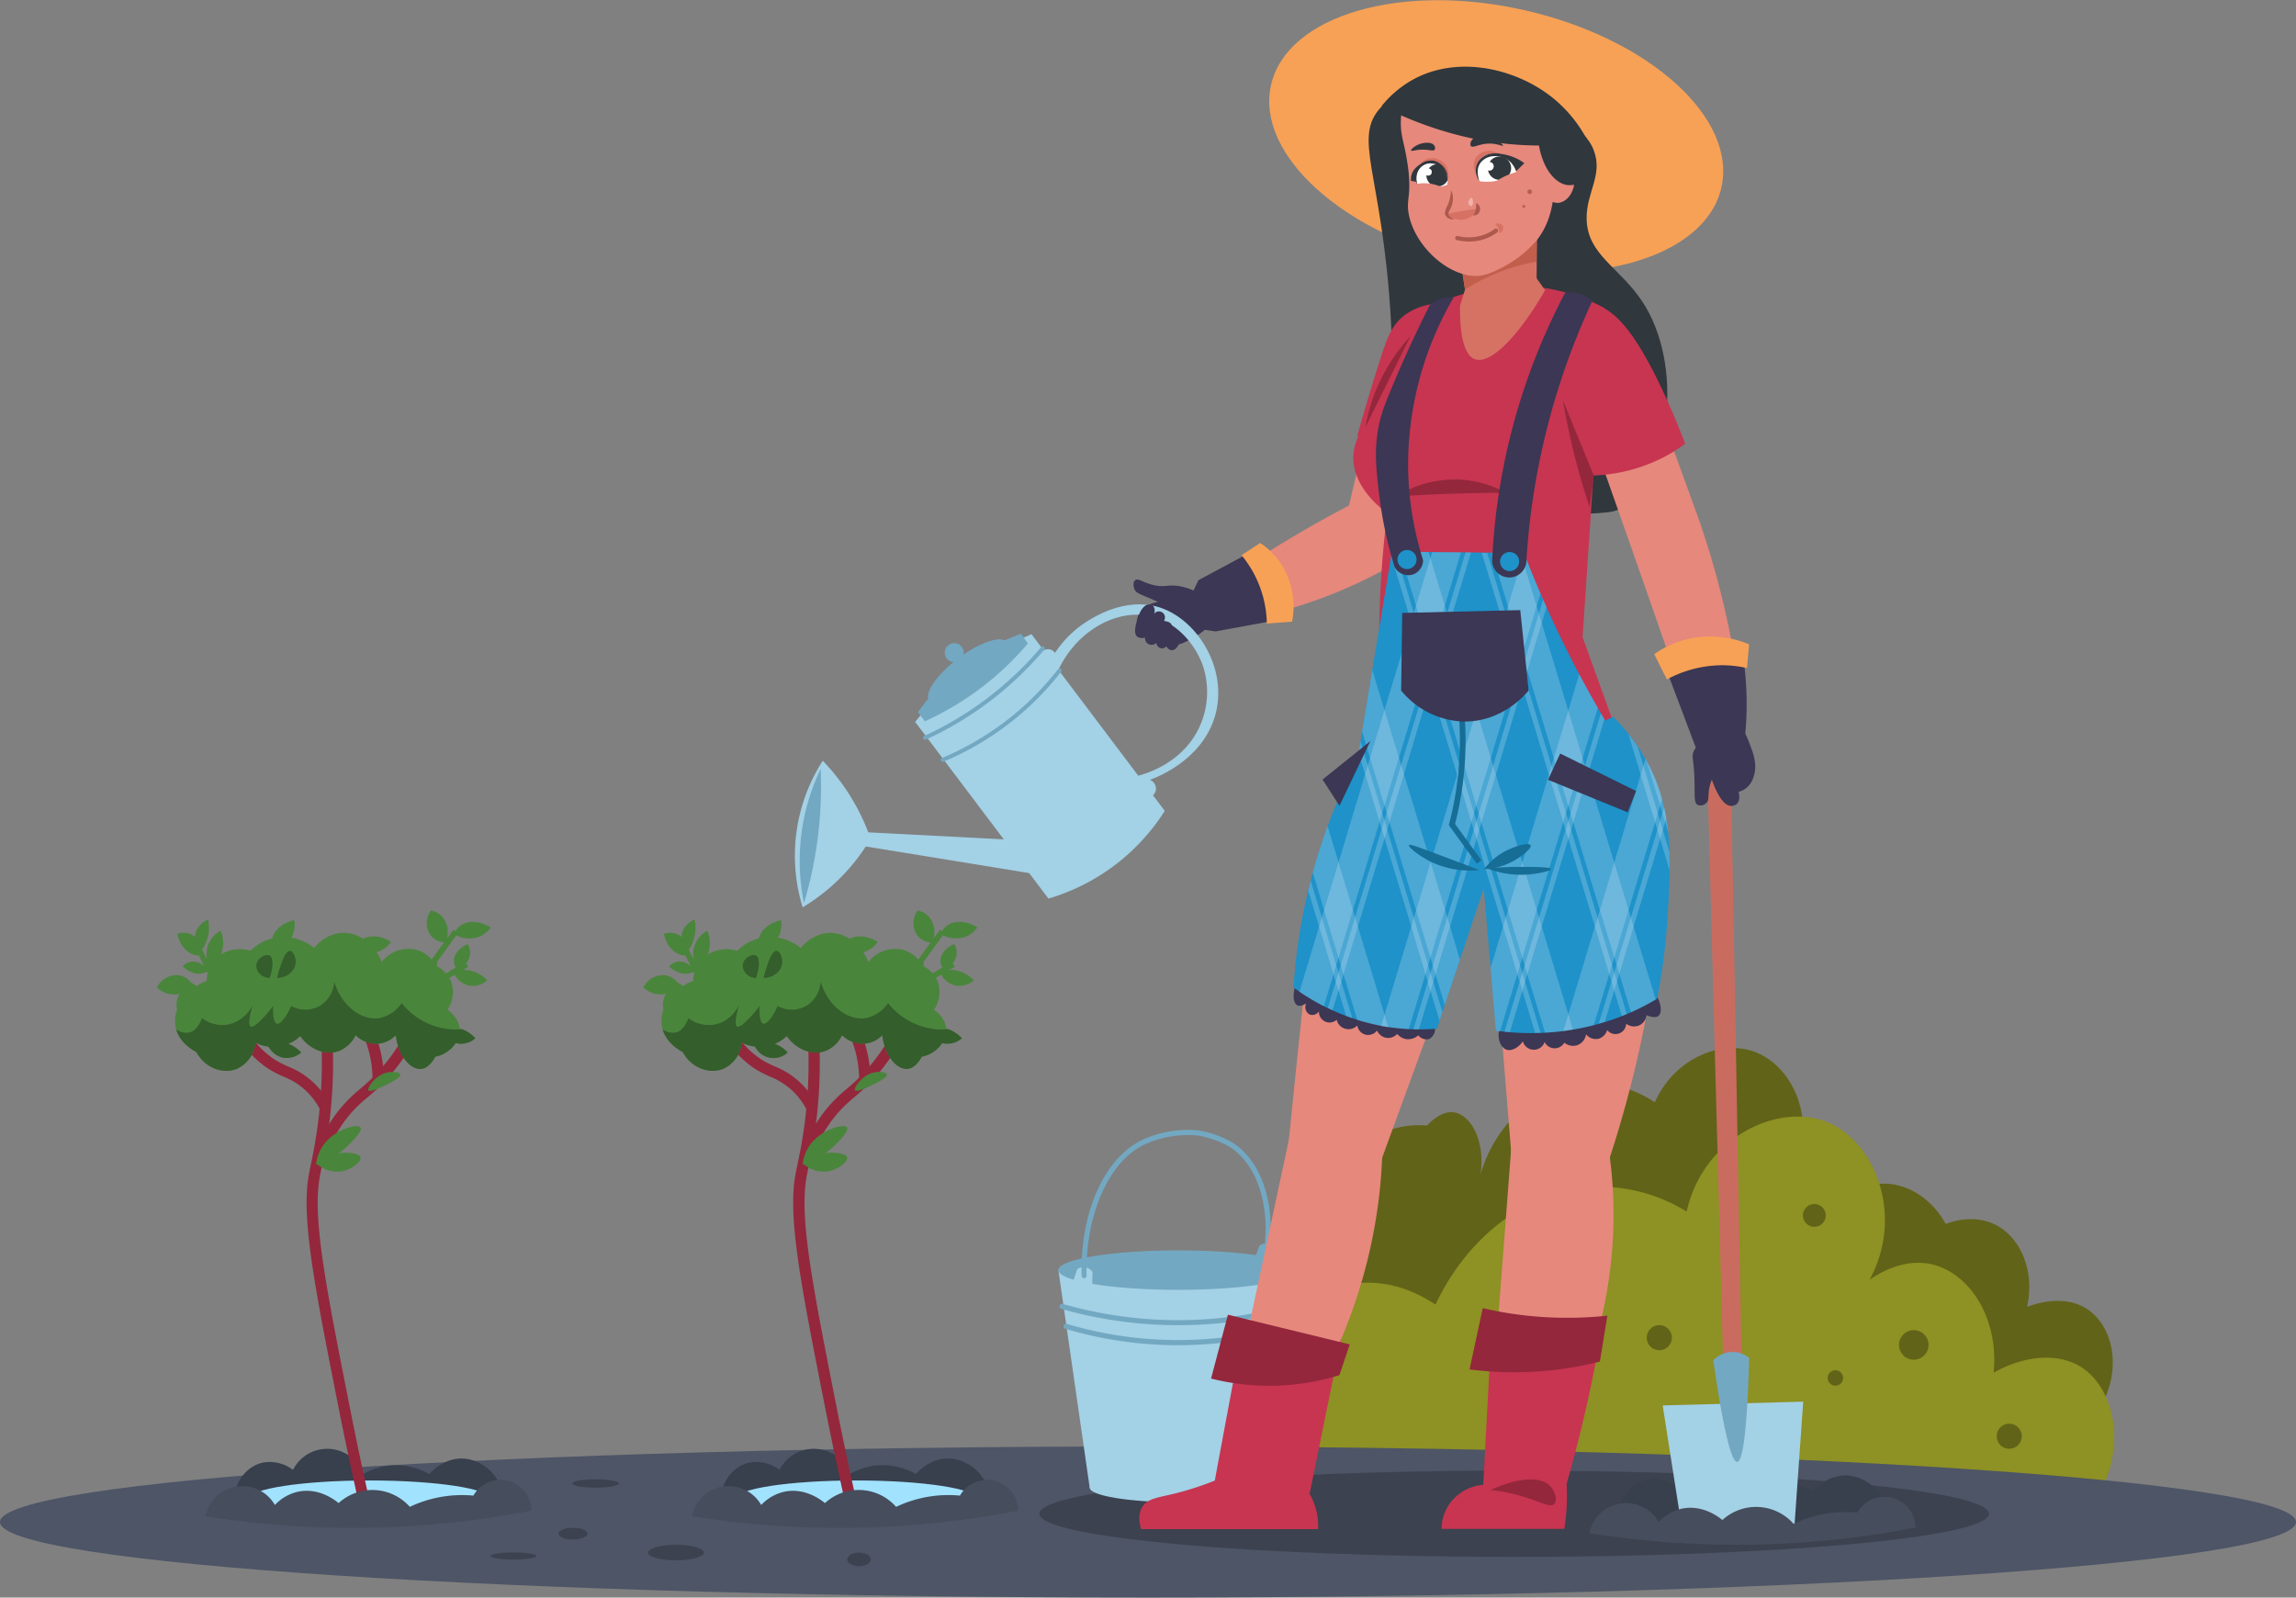 <svg xmlns="http://www.w3.org/2000/svg" viewBox="0 0 647.26 450.37"><rect x="0" y="0" width="647.26" height="450.37" fill="#808080" stroke="none"/><defs><style>.cls-1{fill:#616318;}.cls-2{fill:#8e9123;}.cls-3{fill:#4d5566;}.cls-4{fill:#3c424f;}.cls-5{fill:#f7a156;}.cls-6{fill:#30373d;}.cls-7{fill:#e6887c;}.cls-8{fill:#3b3754;}.cls-9{fill:#c73551;}.cls-10{fill:#94273c;}.cls-11{fill:#1e92c9;}.cls-12{fill:#a3d1e6;}.cls-13{fill:#73a8c2;}.cls-14{fill:#c96c5f;}.cls-15{fill:#383f4d;}.cls-16{fill:#464d5c;}.cls-17{fill:#d67264;}.cls-18{fill:#c25e4c;}.cls-19{fill:#f0b2aa;}.cls-20{fill:#fff;}.cls-21{fill:#ad584c;}.cls-22{fill:#b56055;}.cls-23{fill:#f2f6ff;opacity:0.21;}.cls-24{fill:#166d96;}.cls-25{fill:#a1e3ff;}.cls-26{fill:#4a853c;}.cls-27{fill:#345e2b;}</style></defs><title>Asset 6</title><g id="Layer_2" data-name="Layer 2"><path class="cls-1" d="M591.73,397.28c6.69-10.75,4.15-23.25-3.28-28.19-7-4.67-16.1-1-17-.66,2.3-10.3-2-20-9.4-23.38-5.85-2.7-11.81-.66-13.55,0-3.77-6.95-10.61-11.48-17.69-11.36-9.89.16-19.21,9.32-19.67,21.63a43.37,43.37,0,0,1,33.43,41.3,66.27,66.27,0,0,1,47.2.66Z"/><path class="cls-1" d="M505.2,330.41c7.5-14.2.26-30.35-11.14-34.09-9.59-3.14-22.27,2.46-27.54,14.42-2.77-1.8-11.06-6.67-21.63-5.24-12.66,1.71-23.47,11.76-27.53,25.57,1.42-9.7-2.88-16.79-7.43-17.48-3.42-.53-6.62,2.61-7.65,3.71a25.84,25.84,0,0,0-12.46,2C370,328,360.65,365.6,374.75,384.16c18,23.69,65.93,5.69,72.11,3.28C483.39,373.17,500.22,341,505.2,330.41Z"/><path class="cls-2" d="M589.11,425.46c11.25-15.46,7.53-34-2.62-40.2-6.69-4.1-16.3-2.95-24.48,1.74,1.55-15.48-6.85-28.19-17.48-30.59-8.21-1.85-15.49,3-17.48,4.37,10-18.41,1.31-39.29-12.24-44.57-13.76-5.37-34.67,4.52-39.33,25.34a46.85,46.85,0,0,0-25.35-7c-18.79.55-36.21,13.58-45.45,33.22-7-4.63-13.11-5.9-17.48-6.12-21.57-1.12-44.43,20.84-55.94,55.06Z"/><path class="cls-3" d="M647.26,429.07c0,11.77-144.9,21.3-323.63,21.3S0,440.84,0,429.07s144.89-21.3,323.63-21.3S647.26,417.31,647.26,429.07Z"/><path class="cls-4" d="M560.7,426.74c0,6.72-59.94,12.16-133.87,12.16S293,433.46,293,426.74s59.93-12.16,133.87-12.16S560.7,420,560.7,426.74Z"/><path class="cls-5" d="M485.26,52.91c-4.49,19.62-36.54,29-71.59,21s-59.83-30.42-55.34-50,36.54-29,71.6-21S489.75,33.29,485.26,52.91Z"/><path class="cls-6" d="M441.28,33.72c5.84,3.73,7.45,7.14,8,8.62,2.71,7-2.12,11.86-2,19.38.22,10.11,9.11,13.48,15.56,23.08,12,17.82,8.25,49.13-5.81,58.37-2.45,1.61-3.71,1.56-32.75,2.38-20.56.57-22,.66-24.3-.8-10.15-6.37-5.95-22.5-7.93-55.46-2.45-40.95-11-50.35-2.61-59.2C401.28,17.66,429.59,26.27,441.28,33.72Z"/><path class="cls-7" d="M389,105.5l-8.7,37q-5.14,2.68-10.43,5.69c-9.42,5.37-18.1,10.89-26.06,16.41q.79,3.44,1.58,6.87l4.23,3.43a134.37,134.37,0,0,0,30.9-9.51,132.7,132.7,0,0,0,18.22-9.86q5.64-20.66,11.26-41.3Z"/><path class="cls-8" d="M354.22,154.78a21.88,21.88,0,0,1,4.74,5.05,23.34,23.34,0,0,1,3.71,14.51l-20,3.66-3-.45a20.6,20.6,0,0,1-2.89,2c-2.18,1.28-4.06,2.38-6.49,2.33-1.66,0-3.3-1-6.58-2.82-1.66-.94-2.5-1.59-2.89-2.66a4.17,4.17,0,0,1,0-2.72c1-3.21,5.45-4,5.68-4l-2.94-1.25c-2.55-1.07-3.23-1.35-3.65-2.13s-.55-2.19.08-2.72c.88-.75,2.31.78,5.5,1.42s4-.37,7.46.33a17,17,0,0,1,3.52,1.14l1.37-2.9Z"/><path class="cls-9" d="M405.59,85.59a17.09,17.09,0,0,0-9.5,3.17c-3.78,2.82-5.11,6.69-6.87,12.15-2.6,8.07-4.78,15.43-6.6,21.92l10.56,3.43Q399.39,105.93,405.59,85.59Z"/><path class="cls-7" d="M387.23,207.41a108.08,108.08,0,0,0-6.34,11.09c-8.25,16.68-10,31.15-11.49,45.16-2.33,21.41-4.38,40.73-6.33,60.62a21.41,21.41,0,0,0,8.32,5.55c8.34,3,15.79-.4,17.43-1.19q17-46.56,34.07-93.11-.6-10.29-1.19-20.6Z"/><path class="cls-8" d="M404.14,288.57a3.14,3.14,0,0,1-1.32,4.36,3,3,0,0,1-3-1.06,4.28,4.28,0,0,1-3.43,1.06,4.18,4.18,0,0,1-2.51-1.46,3.46,3.46,0,0,1-3.3,1.06,3.58,3.58,0,0,1-2.38-2,3.15,3.15,0,0,1-3.56,1.05,3.12,3.12,0,0,1-2-2.5,3.43,3.43,0,0,1-5.82-1.59,3,3,0,0,1-5-2.38,2.24,2.24,0,0,1-2.51.93,2.3,2.3,0,0,1-1.06-3.17c-.37.23-1.62,1-2.51.53-1.17-.59-1.53-3.17-.26-6.34Z"/><path class="cls-7" d="M454.19,205.29a51.83,51.83,0,0,1,7.39,9.51c8.06,13.34,8.27,27.68,6.34,46a323.5,323.5,0,0,1-14.79,67.61,19,19,0,0,1-9,4.23c-9.78,1.66-17.11-5.48-18-6.34q-4.49-55.47-9-110.93Z"/><path class="cls-8" d="M466.14,279.26c2.25,3.23,2.53,6.2,1.39,7.13-.92.75-2.7.09-3.37-.2a3.58,3.58,0,0,1-2.37,3,3.78,3.78,0,0,1-3.37-.59,3,3,0,0,1-5.35,1.78,3.64,3.64,0,0,1-2.18,2.38,3.46,3.46,0,0,1-3.76-1.19,3.87,3.87,0,0,1-2.78,3.17,4,4,0,0,1-3.36-.79,3.14,3.14,0,0,1-5.55-.2,3.21,3.21,0,0,1-6.14-.2c-1.25,1.85-3.19,2.81-4.56,2.38-1.78-.57-3.16-3.71-1.58-6.94Z"/><path class="cls-9" d="M456.44,208.14q-5.16-14.26-10.3-28.52,3.11-46.35,6.2-92.71a51.68,51.68,0,0,0-15.84-5.55c-18-3.11-32.43,4.42-37.51,7.4a116.74,116.74,0,0,1-8.19,20.07c-5.5,10.55-9.76,14.72-9.24,21.26.44,5.55,4.11,10.42,9.51,14.66-.66,5.21-1.2,10.63-1.59,16.25a291,291,0,0,0,.4,45.16Z"/><path class="cls-10" d="M424.61,138.94a30.72,30.72,0,0,0-12.41-3.7A31.41,31.41,0,0,0,393.44,140q7.17-.51,14.8-.79Q416.69,138.91,424.61,138.94Z"/><path class="cls-11" d="M467.13,281.57a68,68,0,0,1-12.41,5.81,71,71,0,0,1-33,3.17q-1.72-20.07-3.44-40.15L405.07,290a59.54,59.54,0,0,1-14-.53,61,61,0,0,1-26.41-11.09,161.72,161.72,0,0,1,19.28-66.82,105.24,105.24,0,0,0,70.78-9.51,53,53,0,0,1,10,13.47c7.26,14,6.33,28.14,5.28,44.11A167.76,167.76,0,0,1,467.13,281.57Z"/><path class="cls-12" d="M307.19,419.39c0,2.27,11.17,4.11,24.95,4.11s24.94-1.84,24.94-4.11-11.16-4.11-24.94-4.11S307.19,417.12,307.19,419.39Z"/><polygon class="cls-12" points="298.37 358.06 307.19 419.39 357.08 419.39 365.91 358.06 298.37 358.06"/><path class="cls-13" d="M298.37,358.06c0,3.07,15.12,5.56,33.77,5.56s33.77-2.49,33.77-5.56-15.12-5.57-33.77-5.57S298.37,355,298.37,358.06Z"/><path class="cls-13" d="M332.14,373.58h.54A119.55,119.55,0,0,0,365,369a.73.73,0,0,0-.4-1.4,117.85,117.85,0,0,1-31.94,4.57h-.54a117.75,117.75,0,0,1-32.48-4.57.73.73,0,0,0-.9.5.72.72,0,0,0,.5.9A119.45,119.45,0,0,0,332.14,373.58Z"/><path class="cls-13" d="M332.14,379.23h.52a112.14,112.14,0,0,0,31.28-4.62.73.73,0,0,0-.42-1.39,110.26,110.26,0,0,1-62.77,0,.71.71,0,0,0-.9.49.72.72,0,0,0,.49.9A111.67,111.67,0,0,0,332.14,379.23Z"/><path class="cls-12" d="M302.24,362l1.44-4.23a3.2,3.2,0,0,1,2.42-.48A3.14,3.14,0,0,1,308,358.6l-.12,4.71Z"/><path class="cls-13" d="M359.21,356.39l.21-4.46a3.09,3.09,0,0,0-2.06-1.34,3.15,3.15,0,0,0-2.29.52c-.54,1.47-1.08,2.95-1.63,4.42Z"/><path class="cls-13" d="M305.62,360.35h0a.73.73,0,0,0,.7-.75c-.42-17.13,6.33-32.36,16.43-37a29.5,29.5,0,0,1,14.82-2.48,26.14,26.14,0,0,1,9,3.16c7.65,4.76,11.5,16.14,9.82,29a.72.72,0,0,0,1.43.19c1.76-13.43-2.35-25.37-10.48-30.43a27.88,27.88,0,0,0-9.52-3.37,30.54,30.54,0,0,0-15.63,2.6c-10.78,5-17.72,20.39-17.28,38.37A.74.74,0,0,0,305.62,360.35Z"/><path class="cls-14" d="M491,386.19l-3-165.63c0-2.57-1.68-4.43-3.17-4.49-1.66-.07-3.76,2.05-3.43,5q2.21,82.6,4.43,165.21Z"/><path class="cls-15" d="M531.79,425.49a12.29,12.29,0,0,0-10.7-9.51c-5.72-.43-9.5,3.88-9.9,4.36A19.15,19.15,0,0,0,499.7,418a18.51,18.51,0,0,0-7.13,2.38,10.8,10.8,0,0,0-19.81-1.19,10.86,10.86,0,0,0-8.72-2c-4.34,1.07-7.63,5.23-7.92,10.3a159.73,159.73,0,0,0,75.67-2Z"/><path class="cls-12" d="M508.34,395.14l-2.64,37.51-31.39-.75q-2.79-17.85-5.59-35.7Z"/><path class="cls-13" d="M493.11,382.8c-.71,25.8-2.38,29.25-3.38,29.31s-3.05-3.18-6.75-28.59a7.4,7.4,0,0,1,10.13-.72Z"/><path class="cls-16" d="M540,430.64a8.76,8.76,0,0,0-16.38-4.23,34.31,34.31,0,0,0-18,3.17,14.08,14.08,0,0,0-20.07-1.06c-.57-.49-5.44-4.58-11.62-3.17a12.72,12.72,0,0,0-6.34,3.7,10.58,10.58,0,0,0-19.55,3.17A265,265,0,0,0,540,430.64Z"/><path class="cls-7" d="M452.6,318.73a123,123,0,0,1,2,15.45c1.85,28.13-6.17,51.53-13.47,67l-21-.4,6.33-82.8Z"/><path class="cls-9" d="M451.81,373c-1.49,9.13-3.4,18.76-5.81,28.79q-2.07,8.58-4.36,16.54a63.51,63.51,0,0,1,0,6.74c-.13,2.12-.36,4.11-.64,5.94H406.4a12.16,12.16,0,0,1,3.66-8.72,12.79,12.79,0,0,1,8.07-3.7q1.26-23.44,2.51-46.91c3.45.56,7.16,1,11.1,1.32A132.74,132.74,0,0,0,451.81,373Z"/><path class="cls-10" d="M420.22,420.06a49.75,49.75,0,0,1,10,2.11c4.33,1.39,6.9,2.87,7.92,1.85s.25-3.55-1.06-5C434.4,416,427.7,416.57,420.22,420.06Z"/><path class="cls-9" d="M350.39,375q-4,21.19-7.93,42.39A85.7,85.7,0,0,1,331.37,421c-5,1.22-7.82,1.43-9.31,3.73-1.28,2-.91,4.51-.39,6.34h49.91a18.17,18.17,0,0,0-.39-4.76,18.44,18.44,0,0,0-2-5.15q4.44-21.87,8.9-43.74Z"/><path class="cls-17" d="M433.39,50.72q-.11,13.86-.2,27.73l2.38,3.37c-7.63,13.2-15.43,21-19.78,19.44-4-1.47-4.27-10.69-4.19-15.09L413,81.62q-1.28-8.22-2.57-16.44c.32-1.06,3.7-11.45,13.51-14.31A18.59,18.59,0,0,1,433.39,50.72Z"/><path class="cls-18" d="M433.28,60.76q-.06,6.5-.13,13A55.42,55.42,0,0,0,413,81.63c-.27-1.7-.53-3.39-.79-5.09a26,26,0,0,0,9.24-2.89A27.47,27.47,0,0,0,433.28,60.76Z"/><path class="cls-17" d="M417.3,69.88c-.15-.1-.46.58-1.39,1.08-1.44.8-2.8.31-2.87.6s1.43,1.49,2.77,1S417.54,70,417.3,69.88Z"/><path class="cls-11" d="M459.34,214.14a315,315,0,0,1-15.85-27.34,315.91,315.91,0,0,1-13.87-30.9l-37.24-.39q-5.34,32.28-10.69,64.57a87.63,87.63,0,0,0,77.65-5.94Z"/><path class="cls-10" d="M418,368.78l-3.72,17.27a96.91,96.91,0,0,0,14.46.79,98.34,98.34,0,0,0,22.28-3q1.05-6.48,2.11-12.94a106.33,106.33,0,0,1-19.81.26A104.4,104.4,0,0,1,418,368.78Z"/><path class="cls-7" d="M389.74,322.3c-.05,4.27-.29,8.77-.79,13.47a147.9,147.9,0,0,1-13.47,47.54l-24.83-2.64q7-32.76,14-65.5Z"/><path class="cls-10" d="M346.16,370.63q-2.37,9-4.75,18a67.09,67.09,0,0,0,36.18-.95L380.5,379Z"/><path class="cls-7" d="M397.41,24.31A22.54,22.54,0,0,0,395,36.78c.35,3,1.26,5.11,2,10.92.92,7.89-.7,8.55.17,12.85,1.9,9.49,12.14,18.2,20.2,17.17a16.88,16.88,0,0,0,5.15-1.85A32.19,32.19,0,0,0,433,68c4.84-5.91,5.11-12.81,5.37-19,.33-7.95.66-15.85-3.72-21.43C428.2,19.3,412.91,17.83,397.41,24.31Z"/><path class="cls-17" d="M407.89,51.21a4.68,4.68,0,0,0-.71-5.06,4.58,4.58,0,0,0-5-1.31,4.7,4.7,0,0,0-2.79,5.3Z"/><path class="cls-17" d="M416.92,50.32c-1.5-1.87-1.86-4.12-.95-5.72a4.27,4.27,0,0,1,2.61-1.9c2.6-.71,5.81,1,8.16,4.16Z"/><path class="cls-6" d="M423.71,41.07c-.12.26-1.56-.65-4-.6-2.8.07-4.47,1.38-5.05.7-.32-.39-.1-1.15.2-1.59,1-1.43,3.72-.93,4.46-.79C421.85,39.25,423.84,40.75,423.71,41.07Z"/><path class="cls-6" d="M404.46,42.18c-.39.53-1.47,0-3.44,0s-3.07.56-3.21.26.83-1.13,1.85-1.6c1.56-.73,3.92-.93,4.66.18A1.14,1.14,0,0,1,404.46,42.18Z"/><path class="cls-19" d="M414.89,55.75c-.35-.09-1.29,1.09-.86,1.84.17.31.59.59.86.47C415.44,57.8,415.3,55.84,414.89,55.75Z"/><path class="cls-17" d="M416.89,58.85a6.12,6.12,0,0,1-4.63,3.1,6,6,0,0,1-4.49-1.65c1.26-.26,2.55-.5,3.9-.73C413.47,59.27,415.21,59,416.89,58.85Z"/><path class="cls-20" d="M417.13,51.09a5.44,5.44,0,0,1,.53-6.52c1.87-1.82,4.7-1.09,5.36-.89a7.24,7.24,0,0,1,4.46,4.73,13.09,13.09,0,0,1-3,1.79A13.9,13.9,0,0,1,417.13,51.09Z"/><path class="cls-20" d="M408,52.07a11.55,11.55,0,0,1-8.3.09,4.55,4.55,0,0,1,1-5.71,4.39,4.39,0,0,1,4.61-.16c.1.06.2.1.29.16a5.2,5.2,0,0,1,2.47,4.31A5.78,5.78,0,0,1,408,52.07Z"/><path class="cls-6" d="M426,47.41a3.28,3.28,0,1,1-3.28-3.28A3.28,3.28,0,0,1,426,47.41Z"/><path class="cls-6" d="M408.1,50.76a3.14,3.14,0,1,1-2.84-4.47h.08c.1.06.2.1.29.16A5.2,5.2,0,0,1,408.1,50.76Z"/><path class="cls-6" d="M399.61,52.07a4.45,4.45,0,0,1-.32-.62,4.7,4.7,0,0,1-.37-1.82,4.43,4.43,0,0,1,.81-2.57A4.13,4.13,0,0,1,400.86,46a4.78,4.78,0,0,1,1.49-.63,3.3,3.3,0,0,1,.81-.09,4.41,4.41,0,0,1,.82,0,4.47,4.47,0,0,1,1.46.53,5,5,0,0,1,1.14.86,5.14,5.14,0,0,1,.8,1,4.86,4.86,0,0,1,.67,1.73,3.14,3.14,0,0,1,.08.69,5.25,5.25,0,0,0-.22-.65,6.57,6.57,0,0,0-.89-1.52,4.79,4.79,0,0,0-4.49-1.81,4.2,4.2,0,0,0-1.26.5,3.72,3.72,0,0,0-1,.86,4.15,4.15,0,0,0-.91,2.17,5.3,5.3,0,0,0,.07,1.75C399.53,51.83,399.61,52.07,399.61,52.07Z"/><path class="cls-6" d="M417,51a4.83,4.83,0,0,1-.41-.71,5.62,5.62,0,0,1-.54-2.11,4.52,4.52,0,0,1,1-3,5.29,5.29,0,0,1,3.13-1.84,6.66,6.66,0,0,1,3.59.34,6.3,6.3,0,0,1,2.54,1.83,6.19,6.19,0,0,1,1.05,1.91,4.56,4.56,0,0,1,.21.78s-.11-.27-.35-.72a7.46,7.46,0,0,0-1.24-1.67,6.53,6.53,0,0,0-5.65-1.7,5,5,0,0,0-2.75,1.52,4.17,4.17,0,0,0-1,2.55,6.18,6.18,0,0,0,.24,2.06A6.38,6.38,0,0,0,417,51Z"/><path class="cls-21" d="M410.08,61.85a3.05,3.05,0,0,1-.44,0,3.37,3.37,0,0,1-1.17-.26,1.84,1.84,0,0,1-.73-.53,1.55,1.55,0,0,1-.29-.49,1.37,1.37,0,0,1-.1-.58,5.37,5.37,0,0,1,.63-1.9,10.33,10.33,0,0,0,.91-3c.07-.44.14-.83.15-1.1l0-.44a5.27,5.27,0,0,1,.49,1.53,5.49,5.49,0,0,1,0,1.68,6.59,6.59,0,0,1-.54,1.86,8.45,8.45,0,0,0-.67,1.46c0,.12,0,.08,0,.26a.59.59,0,0,0,.07.24,1.48,1.48,0,0,0,.37.47,5.05,5.05,0,0,0,.88.61Z"/><path class="cls-20" d="M421.09,46.88a1.23,1.23,0,1,1-1.23-1.23A1.23,1.23,0,0,1,421.09,46.88Z"/><circle class="cls-20" cx="402.61" cy="48.49" r="1.02"/><path class="cls-17" d="M421.62,63.18c-.1.2.46.45.79,1.29s.12,1.23.3,1.29a1.68,1.68,0,0,0,1-2C423.3,62.9,421.77,62.89,421.62,63.18Z"/><path class="cls-22" d="M431.9,54.06a.66.66,0,1,1-.66-.66A.66.66,0,0,1,431.9,54.06Z"/><path class="cls-22" d="M430,58.12a.41.41,0,1,1-.81,0,.41.41,0,0,1,.81,0Z"/><path class="cls-7" d="M429.92,48.12a16.69,16.69,0,0,0-5.42,1.45,16.93,16.93,0,0,0-4.29,2.84,11.44,11.44,0,0,0,9.71-4.29Z"/><path class="cls-7" d="M406.94,53a11.75,11.75,0,0,0-9-.79A7.12,7.12,0,0,0,401.1,54,7.65,7.65,0,0,0,406.94,53Z"/><path class="cls-6" d="M421.3,43.31a13.54,13.54,0,0,1,5.25.95A13.18,13.18,0,0,1,429.72,46l-2.31,2.28a7.31,7.31,0,0,0-1.9-3A7.53,7.53,0,0,0,421.3,43.31Z"/><path class="cls-6" d="M399.22,51.24,397.78,51a4.74,4.74,0,0,1,.4-2.43,5.51,5.51,0,0,1,4-2.82A5.1,5.1,0,0,0,400,47.57,5.24,5.24,0,0,0,399.22,51.24Z"/><path class="cls-12" d="M328.35,228.59a58.17,58.17,0,0,1-32.79,24.73L258,203.52a81.55,81.55,0,0,1,32.79-24.72Q309.59,203.68,328.35,228.59Z"/><path class="cls-12" d="M325.15,170.78c-10.29-2.13-19.54,4.91-21,6a30.12,30.12,0,0,0-6.74,7.28,2.4,2.4,0,0,0-1.43-1,2.66,2.66,0,0,0-3,1.78c.81.93,1.63,1.85,2.44,2.77-.09.19-.2.4-.27.57l2.31,2.78c4.79-12.44,16.64-19.36,26.63-17.32,7.48,1.53,12.81,7.86,15,14a23.64,23.64,0,0,1-1,17.39c-5.33,11.4-17.69,13.83-18.81,14l4.63,5.85a3,3,0,0,0,1.9-1.94,2.75,2.75,0,0,0-1.64-3.11c1.14-.38,14.94-5.31,18.47-18.41C346.35,187.75,336.56,173.14,325.15,170.78Z"/><path class="cls-13" d="M278.77,197.91l.63-.48a96.67,96.67,0,0,0,15-14.31.56.56,0,0,0-.86-.73,95.07,95.07,0,0,1-33,25.09.56.56,0,0,0-.27.75.56.56,0,0,0,.74.27A96.41,96.41,0,0,0,278.77,197.91Z"/><path class="cls-13" d="M283.74,204.53a82.08,82.08,0,0,0,15.39-15.15.56.56,0,0,0-.09-.79.57.57,0,0,0-.79.1,81.45,81.45,0,0,1-15.19,14.95l0,0a82.17,82.17,0,0,1-17.52,10.06.56.56,0,0,0-.3.73.56.56,0,0,0,.74.3,82.59,82.59,0,0,0,17.75-10.2Z"/><path class="cls-13" d="M283.81,181c1.51,2-2.15,7.33-8.19,11.89s-12.16,6.61-13.68,4.6,2.15-7.34,8.18-11.89S282.29,179,283.81,181Z"/><path class="cls-13" d="M289.78,181.44l-1.92-2.78a61.3,61.3,0,0,0-29.07,22.1l1.94,2.58a82.71,82.71,0,0,0,29-21.9Z"/><path class="cls-13" d="M271.13,182.38a2.67,2.67,0,1,1-3.73-.53A2.65,2.65,0,0,1,271.13,182.38Z"/><path class="cls-12" d="M290.16,237l-48.32-2.5-.78,3.64L293,246.6Q291.56,241.78,290.16,237Z"/><path class="cls-12" d="M245.44,236.46a59.92,59.92,0,0,0-13.5-22,49.55,49.55,0,0,0-5.67,41.32,54.82,54.82,0,0,0,19.17-19.37Z"/><path class="cls-13" d="M231.35,216.76a115.4,115.4,0,0,1-4.7,37.85,59.75,59.75,0,0,1,4.7-37.85Z"/><path class="cls-8" d="M320.47,175.09c.14-.52,1.19-4.45,3.32-4.69a1.68,1.68,0,0,1,1.29.38,2.32,2.32,0,0,1,.05,2.64,1.75,1.75,0,0,1,1.64-1.06,1.7,1.7,0,0,1,1.49,1,1.72,1.72,0,0,1-.26,1.84,2.39,2.39,0,0,1,2,.51,2.47,2.47,0,0,1-.17,3.33c-.19.22.78-.83,1.56-.76s1.06.81,1.12.92a2.5,2.5,0,0,1,0,2c-.3.85-1.19,2.24-2.32,2.09a2.09,2.09,0,0,1-1.37-1.08,1.71,1.71,0,0,1-1.38.57,1.73,1.73,0,0,1-1.47-1.55,1.85,1.85,0,0,1-3.17-1.49,2.63,2.63,0,0,1-2.2-.26C319.54,178.59,320.12,176.41,320.47,175.09Z"/><path class="cls-6" d="M447.72,40a90.42,90.42,0,0,1-11.49,1c-19.81.46-36-5.64-46.75-11.09a30,30,0,0,1,9.31-7.72c12.59-6.62,28.52-2.81,38.63,5.15A37.89,37.89,0,0,1,447.72,40Z"/><path class="cls-23" d="M411.87,155.7l-4.56,15.11-4.06,13.43-.65,2.11-.76,2.55-7.37,24.38-.12.39-2.92,9.69-1.14,3.75-.63,2.11-.78,2.57-7.48,24.75L377.34,270l-.65,2.09-.77,2.58-2.71,9a60.91,60.91,0,0,1-6.9-4.08l5.55-18.36.78-2.58.63-2.09,4.07-13.44L384,221l.79-2.63.78-2.57.63-2.09.46-1.55,3.6-11.91,7.5-24.75.76-2.55.63-2.11,4.07-13.44.54-1.76Q407.84,155.68,411.87,155.7Z"/><path class="cls-23" d="M414.7,155.74l-6,19.74-4.06,13.46L404,191l-.78,2.54-6,20-1.45,4.8L394.05,224l-2.35,7.78-.63,2.09-.78,2.57-7.48,24.75-4.06,13.44-.63,2.11-.78,2.58-1.68,5.5c-.47-.22-.92-.42-1.36-.65l2.25-7.43.79-2.58.64-2.11,4-13.44,7.48-24.75.78-2.57.63-2.09,1.68-5.56,2.4-7.9.71-2.34v0L402.48,191l.77-2.55.64-2.11,4.05-13.44,5.2-17.19C413.67,155.74,414.17,155.74,414.7,155.74Z"/><path class="cls-23" d="M434.28,167.29l-1.06,3.52-4.06,13.43-.65,2.11-.76,2.55L420.48,213l-.22.69-3.85,12.76-.21.68-.63,2.11-.78,2.55-7.48,24.75L403.25,270l-.65,2.09-.76,2.57-4.69,15.46a53,53,0,0,1-5.78-.57l-.3,0c-.59-.1-1.18-.19-1.75-.3l1-3.22,7.5-24.76.76-2.55.65-2.1,4.05-13.44,5.11-16.88,2.37-7.89.78-2.55.6-2,0-.09,4.08-13.44,7.48-24.77.76-2.55.65-2.11,4.05-13.44.45-1.49h0C431.05,159.57,432.59,163.39,434.28,167.29Z"/><path class="cls-23" d="M436,171.11l-1.33,4.37-4.06,13.44-.63,2.12-.78,2.54-5.72,18.94-1.76,5.83-2.42,8-1.65,5.46-.63,2.09-.76,2.56-7.5,24.76-4.06,13.44-.63,2.11-.78,2.55L400,290.2c-.51,0-1,0-1.56,0l4.08-13.44.77-2.55.64-2.11,4.05-13.44,7.48-24.77.78-2.55.63-2.09.86-2.82,3.22-10.64.9-3L428.39,191l.77-2.55.64-2.11,4.05-13.44L435,169C435.33,169.7,435.63,170.39,436,171.11Z"/><path class="cls-23" d="M450.45,199.55l-1.62,5.36-2.66,8.76-2.33,7.72-1.73,5.71-.63,2.12-.78,2.55-7.48,24.75L429.16,270l-.65,2.09-.76,2.57-4.86,16.07-1.19-.16q-.76-8.87-1.51-17.72v0l3.51-11.6.76-2.55.65-2.1,4.05-13.44L434.93,224l1.71-5.69.78-2.55.63-2.11,1.59-5.21v0l2.49-8.21,3.07-10.19C446.93,193.34,448.69,196.51,450.45,199.55Z"/><path class="cls-23" d="M452.3,202.75l-.19.64-4.52,15-.55,1.82-3.5,11.6v0l-.65,2.1-.76,2.54v0l-7.5,24.76-4.06,13.44-.63,2.1h0l-.78,2.55L425.65,291c-.53,0-1-.08-1.53-.15l4.27-14.1.77-2.55v0l.64-2.09v0l4.05-13.42,7.48-24.75v0l.78-2.55.64-2.09v0l2.52-8.33,1.55-5.11h0l3.47-11.51h0l1-3.23C451.62,201.6,452,202.18,452.3,202.75Z"/><path class="cls-23" d="M464.76,215.54a50.09,50.09,0,0,1,3.82,9.75v0l-.54,1.77v0l-.65,2.1-.78,2.57-7.48,24.75L455.07,270l-.65,2.11v0l-.76,2.53v0L449.31,289c-2,.52-4,.93-5.9,1.23-.92.16-1.82.3-2.71.42l1.43-4.71v0l7.48-24.74h0l.76-2.52v0l.65-2.12,4.05-13.42,7.48-24.77.78-2.57.56-1.84.09-.27.25.91,0,0C464.42,214.91,464.6,215.23,464.76,215.54Z"/><path class="cls-23" d="M469.15,227.59c.23,1,.44,2.06.61,3.1v0l-.31,1.06-.65,2.11h0l-.76,2.54v0l-7.5,24.76-4.05,13.43-.64,2.11h0l-.78,2.55-2.66,8.83c-.57.17-1.14.35-1.71.51l3.6-11.92.77-2.55v0l.64-2.11,4.06-13.42,7.48-24.75v0l.77-2.55.65-2.12v0Z"/><path class="cls-23" d="M470.32,234.65l-.87-2.88-.78-2.58v0L468,227.1v0l-3.79-12.47c.17.3.35.62.51.93a50.09,50.09,0,0,1,3.82,9.75v0q.3,1.14.57,2.28c.23,1,.44,2.06.61,3.1v0C470,232,470.18,233.32,470.32,234.65Z"/><path class="cls-23" d="M468,236.45v0l-.79-2.55v0l-.64-2.09-4.06-13.42-3.45-11.46c.84,1.05,1.71,2.2,2.58,3.49l0,0,1.63,5.37,4.06,13.42.63,2.11.78,2.57h0l1.88,6.22c.07,1.74.08,3.51.05,5.29Z"/><path class="cls-23" d="M466.77,281.78a68.58,68.58,0,0,1-7,3.62l-3.24-10.76-.78-2.59-.64-2.09L451,256.54l-7.48-24.75v0l-.79-2.55v0l-.64-2.1-1.41-4.66-2.65-8.75-1.29-4.3-6.19-20.47-.77-2.57-.64-2.11-4.05-13.42-4.55-15,8.14.08.46,1.5,4.06,13.43.63,2.1.78,2.57,7.5,24.77,2,6.61,2.06,6.81.65,2.08h0l.77,2.59.43,1.44,7.05,23.33,4.06,13.4.64,2.11.77,2.58Z"/><path class="cls-23" d="M458.61,285.89c-.45.19-.9.36-1.38.55l-2.16-7.13-.77-2.58-.64-2.09v0l-4.05-13.41h0l-7.48-24.75v0l-.8-2.55v0l-.63-2.09-2.58-8.57-1.48-4.85-2.47-8.21-5-16.56-.77-2.57-.64-2.11-4.05-13.42-6-19.71h1.54l5.18,17.15,4.05,13.42.65,2.11.78,2.58,5.64,18.7,1.84,6.06,2.11,7,2,6.43.63,2.09.78,2.58,7.48,24.77v0l4.05,13.39v0l.65,2.07v0l.78,2.57h0Z"/><path class="cls-23" d="M443.41,290.26c-.92.16-1.82.3-2.71.42-1.77.22-3.5.36-5.15.45l-5-16.48-.77-2.58v0l-.64-2.07-4.05-13.42-7.5-24.76-.78-2.58-.63-2.11-.2-.68-3.82-12.65,0-.09-7.48-24.75-.77-2.59-.64-2.11-4.07-13.42-4.61-15.31c2.71.05,5.44.07,8.15.1l.53,1.77,4.06,13.43.63,2.1.78,2.57,7.5,24.77L420.07,213l.19.65.65,2.09.77,2.59,2.3,7.59,5.18,17.18,4.06,13.4.63,2.11.78,2.58,7.5,24.74v0Z"/><path class="cls-23" d="M434.3,291.18l-1.54,0-3.6-11.9-.77-2.58-.64-2.09-4.05-13.43-7.48-24.76-.8-2.59-.63-2.09-1.6-5.32-2.46-8.1-1.34-4.47-6.14-20.3-.77-2.57-.64-2.11-4-13.42-5.63-18.62c.08-.46.14-.9.22-1.36h.91l5.26,17.42,4.05,13.42.65,2.11L404,191l6.88,22.79.6,2,3.22,10.66.84,2.76.63,2.09.78,2.58,7.48,24.77,4.05,13.41.65,2.09v0l.78,2.57h0Z"/><path class="cls-23" d="M411.56,270.55h0q-2.15,6.38-4.27,12.78l-2.63-8.69-.77-2.58-.64-2.09-4.05-13.42-7.5-24.76-.78-2.58-.63-2.11-1.35-4.47-2.71-8.95-.52-1.74L384,206.22c.95-5.78,1.92-11.56,2.87-17.36l3.44,11.37,3.95,13,.11.41.65,2.09.77,2.59,2,6.48,5.53,18.29,4.06,13.4.63,2.11.78,2.58Z"/><path class="cls-23" d="M406.63,285.33v0c-.29.81-.56,1.62-.82,2.42l-2.56-8.46-.77-2.58-.64-2.09-4-13.43-7.5-24.75-.78-2.58-.63-2.09-3.07-10.18-1-3.26L383.19,213l-.2-.72c.17-1.11.36-2.2.53-3.31l.83,2.71,1.25,4.12,1.93,6.42,2.13,7,.63,2.09.78,2.58,7.48,24.77,4.05,13.41.65,2.11.78,2.58Z"/><path class="cls-23" d="M391.37,289.53l-.3,0c-.59-.1-1.18-.19-1.75-.3a60.91,60.91,0,0,1-6.68-1.67h0l-3.89-12.86-.77-2.58-.64-2.09-4.07-13.44L370.09,246c1.26-4.63,2.67-9,4.18-13.05l3.07,10.13,4.06,13.44.63,2.09.78,2.58L390.29,286Z"/><path class="cls-23" d="M381.23,287.05c-.61-.19-1.19-.42-1.76-.64l-2.13-7.07-.79-2.58-.63-2.11-4.06-13.44-3.07-10.14h0l.09-.4c.21-.82.4-1.63.62-2.42l3.14,10.39,4.05,13.44.65,2.11.78,2.58Z"/><path class="cls-24" d="M417.05,245.28a25.61,25.61,0,0,1-13.11-2.08c-3.72-1.71-7-4.42-6.73-4.95.18-.34,1.86.24,10.06,3.33Z"/><path class="cls-8" d="M461.23,223l-21.4-10.57c-1.14,2.47-2.28,4.93-3.43,7.4L458.85,229Z"/><path class="cls-8" d="M403,86.12c-4.4,8.75-7.71,16.17-10,21.66-3,7-3.69,9.29-4.23,11.88-1.45,6.92-.85,12.33,0,19.55a117.79,117.79,0,0,0,4.36,20.6,4.41,4.41,0,0,0,5.28,2.11,4.36,4.36,0,0,0,2.77-4,90.71,90.71,0,0,1-4.22-25.62,93.73,93.73,0,0,1,12.81-48.4,7.86,7.86,0,0,0-3.37.2A7.76,7.76,0,0,0,403,86.12Z"/><path class="cls-11" d="M399.34,157.74a2.69,2.69,0,1,1-2.69-2.69A2.68,2.68,0,0,1,399.34,157.74Z"/><path class="cls-8" d="M386.31,208.93l-13.47,10.83,4.76,7.4Q382,218,386.31,208.93Z"/><path class="cls-24" d="M418.4,245a18,18,0,0,1,4.76-4.36c3.46-2.16,7.89-3.21,8.32-2.38s-2.11,2.69-3.37,3.57A18.4,18.4,0,0,1,418.4,245Z"/><path class="cls-24" d="M419.2,244.79c1.88-.16,4.69-.35,8.12-.4,1.87,0,9.84-.12,9.9.6,0,.49-3.55,1.38-6.93,1.58A26.53,26.53,0,0,1,419.2,244.79Z"/><path class="cls-7" d="M469.51,120.59q4.56,12.48,9.11,25a248,248,0,0,1,13.47,65.76,10.27,10.27,0,0,1-5.15,3.17,10.49,10.49,0,0,1-6.34-.39q-5.69-16.6-11.48-33.28-9.28-26.7-18.63-53.09Z"/><path class="cls-9" d="M446.53,84.34a27.27,27.27,0,0,1,5.75,2.57c3.51,2.09,8.39,6.08,16.44,23.18,1.76,3.75,4,8.84,6.34,15a43.89,43.89,0,0,1-6.74,4.16,47.35,47.35,0,0,1-23.57,4.76,93.88,93.88,0,0,1-2.38-16.44A95.31,95.31,0,0,1,446.53,84.34Z"/><path class="cls-8" d="M430.29,158.36A202.54,202.54,0,0,1,448.91,84.8,9.06,9.06,0,0,0,446,83a9.25,9.25,0,0,0-4.75-.53A179.63,179.63,0,0,0,420.65,158a4.83,4.83,0,0,0,9.64.4Z"/><path class="cls-11" d="M428.26,158.31a2.69,2.69,0,1,1-2.68-2.69A2.69,2.69,0,0,1,428.26,158.31Z"/><path class="cls-10" d="M384.93,120.39a50,50,0,0,1,4.55-13.87,50.55,50.55,0,0,1,8.12-11.69Z"/><path class="cls-10" d="M449.31,134.06q-.6,4.45-1.19,8.91Q447,139.6,445.94,136a199.86,199.86,0,0,1-5.35-23.18Z"/><path class="cls-5" d="M350,156.51l5.28-3.44a21.42,21.42,0,0,1,6.34,6.61,22.54,22.54,0,0,1,2.64,15.58l-7.13.53A31.09,31.09,0,0,0,350,156.51Z"/><path class="cls-8" d="M494.34,219c1.16-3.35-.06-6.57-.93-8.85-1-2.66-1.61-4.25-3.17-4.88s-3.35.16-6.2,1.58c-3.64,1.81-5.46,2.72-6.47,4.76-.9,1.81,0,2.19.13,8.84.08,4-.18,5.92.92,6.48a2.34,2.34,0,0,0,2.51-.67c.71-.79.35-1.72.66-3.69a11.72,11.72,0,0,1,.8-2.78c.15.47,2.43,7.37,5.41,7.4a2.38,2.38,0,0,0,1.58-.53c1.23-1.08.57-3.32.53-3.43a5.68,5.68,0,0,0,2-.93A6.41,6.41,0,0,0,494.34,219Z"/><path class="cls-8" d="M491.5,211.11c.37-2.58.65-5.36.79-8.32a90.51,90.51,0,0,0-.79-17,18.86,18.86,0,0,0-6.54-2.38c-7.88-1.28-14.07,3-15.65,4.16q4.86,12.87,9.71,25.75Z"/><path class="cls-5" d="M492.49,188.33a32.24,32.24,0,0,0-7.33-.79,33.12,33.12,0,0,0-15.25,4l-3.57-7.13a27.72,27.72,0,0,1,9.91-4.36,28.45,28.45,0,0,1,16.83,1.59C492.89,183.84,492.69,186.09,492.49,188.33Z"/><path class="cls-21" d="M414.19,68.1a15.64,15.64,0,0,1-3.55-.42.6.6,0,0,1,.27-1.16,12.93,12.93,0,0,0,8-.56,12,12,0,0,0,2.46-1.41.58.58,0,0,1,.83.12.6.6,0,0,1-.12.83,12.76,12.76,0,0,1-2.7,1.55A13.29,13.29,0,0,1,414.19,68.1Z"/><path class="cls-21" d="M415.37,60.7a4.73,4.73,0,0,0,.31-.6,4.4,4.4,0,0,0,.21-.5c0-.08.05-.2.07-.25a.83.83,0,0,0,.06-.28,5,5,0,0,0,.12-1.1c0-.36,0-.67,0-.67a1.31,1.31,0,0,1,.63.4,1.89,1.89,0,0,1,.43,1.62,4.26,4.26,0,0,1-.16.44,1.73,1.73,0,0,1-.26.4,1.66,1.66,0,0,1-.65.46A1.37,1.37,0,0,1,415.37,60.7Z"/><path class="cls-7" d="M436.36,56.14a4.31,4.31,0,0,0,2.78,1.06c2.1-.08,4.14-2.15,4.62-5.15L436.89,48Q436.64,52,436.36,56.14Z"/><path class="cls-6" d="M446.93,50.59a7,7,0,0,1-5,1.59c-4.33-.54-8.29-6.59-8.45-15.19a10.9,10.9,0,0,1,7.39.53C445.13,39.57,447.66,44.83,446.93,50.59Z"/><path class="cls-24" d="M416.31,243.47l-7.88-10.87.1-.36a92.91,92.91,0,0,0,2.09-36.66l1.57-.23a94.48,94.48,0,0,1-2,36.93l7.44,10.26Z"/><path class="cls-8" d="M428.57,172l-33.28.79L395,194.67a23.7,23.7,0,0,0,17.17,8.72c11.26.39,18-7.82,18.75-8.72Q429.77,183.32,428.57,172Z"/><path class="cls-15" d="M278.8,420.71a12.29,12.29,0,0,0-10.7-9.51c-5.72-.43-9.49,3.88-9.9,4.36a19.15,19.15,0,0,0-11.49-2.38,18.51,18.51,0,0,0-7.13,2.38,10.81,10.81,0,0,0-19.81-1.19,10.86,10.86,0,0,0-8.72-2c-4.34,1.07-7.63,5.23-7.92,10.3a159.73,159.73,0,0,0,75.67-2Z"/><ellipse class="cls-25" cx="241.37" cy="422.61" rx="34.13" ry="5.25"/><path class="cls-10" d="M238.52,424.76c-2.05-9.07-4-18.32-5.82-27.51-6.89-34.81-10.68-54-8.46-66.09.18-1,.39-2,.63-3.2a131.57,131.57,0,0,0,2.52-40.22l3.16-.28a135.47,135.47,0,0,1,.53,15A137.53,137.53,0,0,1,228,328.58c-.23,1.15-.44,2.2-.61,3.15-2.11,11.51,1.64,30.48,8.44,64.91,1.82,9.16,3.77,18.38,5.81,27.42Z"/><path class="cls-10" d="M228.89,326.66l-3-1a40.57,40.57,0,0,1,7.7-13.74,42.09,42.09,0,0,1,5-4.86,55.52,55.52,0,0,0,4.52-4.18,52.84,52.84,0,0,0,8.72-12.31l2.82,1.45a54.17,54.17,0,0,1-14,17.45A39,39,0,0,0,236,314,37.24,37.24,0,0,0,228.89,326.66Z"/><path class="cls-10" d="M227.55,313.14a20.35,20.35,0,0,0-4.41-5.89,20.61,20.61,0,0,0-6.08-3.74,37.88,37.88,0,0,1-3.7-1.87,27.8,27.8,0,0,1-10.09-11.19l2.8-1.48a24.65,24.65,0,0,0,8.92,9.95,33.54,33.54,0,0,0,3.39,1.7,22.63,22.63,0,0,1,12,11.09Z"/><path class="cls-10" d="M245.34,305.62l-3.17-.12a30.62,30.62,0,0,0-1-9,31,31,0,0,0-4-9l2.65-1.73a34.21,34.21,0,0,1,5.54,19.94Z"/><path class="cls-26" d="M265.35,274.78l-1.52.89a8.2,8.2,0,0,1,.54,1.11,9,9,0,0,1-1.07,7.92c.43.27,3.19,2.14,3.44,5.28v0l.48.14a9.33,9.33,0,0,1,3.93,2.55,6.09,6.09,0,0,1-5.07,1.46c-.18,0-.3-.1-.45-.13a9,9,0,0,1-5.77,3.87c-.47.89-1.88,3.23-4,3.44-2.79.27-6.43-3.36-7.13-9.51a8,8,0,0,1-4.75,2.38,8.35,8.35,0,0,1-6.59-2.38,8.89,8.89,0,0,1-4.76,4.48c-3.63,1.29-8.13-.36-10.84-4.23a10.79,10.79,0,0,1-3.36,2.19,9.45,9.45,0,0,1,3.61,2.44,5.83,5.83,0,0,1-9.19-1.65,11.67,11.67,0,0,1-3.74-1.12,9,9,0,0,1-5.27,7.4c-3.93,1.57-9-.32-11.37-4.76-.72-.38-4.56-2.4-5.67-6.41-.05-.15-.09-.3-.13-.46a9.26,9.26,0,0,1,.37-5.11,6,6,0,0,1,.71-4.42c-.17,0-.35.1-.54.13a7.2,7.2,0,0,1-5.86-1.92A6.21,6.21,0,0,1,188,275a5.47,5.47,0,0,1,2.89,1.87l1.68,1.07a14.55,14.55,0,0,1,2.85-1.41,9.26,9.26,0,0,1,.27-2.11l-.22-.46a4.43,4.43,0,0,1-1.33.47c-2.84.54-5.15-1.66-5.49-2a4.11,4.11,0,0,1,2.21-1.3,4.48,4.48,0,0,1,3.81,1.22l-1.42-2.95a5.54,5.54,0,0,1-1.9-.43c-3.38-1.39-4.14-5.37-4.2-5.75a5.69,5.69,0,0,1,3.77.14,5.76,5.76,0,0,1,1.2.78,5.76,5.76,0,0,1,.43-1.81,6,6,0,0,1,3.28-3.09,11.23,11.23,0,0,1-1.63,8.5l1.35,2.75a7.51,7.51,0,0,1,3.85-8.11,8.82,8.82,0,0,1,.11,6.66,10.38,10.38,0,0,1,8.32-1,13.44,13.44,0,0,1,6.08-3.5c.65-2.41,3.05-4.41,6.25-5.15a7.47,7.47,0,0,1-.29,3.74,7.61,7.61,0,0,1-.55,1.19,14.74,14.74,0,0,1,6.46,2.93,11.14,11.14,0,0,1,7.4-4.23,10.3,10.3,0,0,1,6.34,1.64c2.16-1.14,5.2-.84,7.93.88a7.45,7.45,0,0,1-2.84,2.44,8.9,8.9,0,0,1-1.27.46,13.26,13.26,0,0,1,1.46,2.77,9.57,9.57,0,0,1,9.78-3.44,8.75,8.75,0,0,1,4.29,2.74l3.47-4.82a5.5,5.5,0,0,1-3.56-1.74,6.09,6.09,0,0,1-.13-7.26,5.94,5.94,0,0,1,3,1.51,6.76,6.76,0,0,1,1.52,6.38l1.79-2.48.6.42a5.33,5.33,0,0,1,1.37-1.55c2.15-1.61,5.56-1.42,8.59.48a7.54,7.54,0,0,1-2.86,2.44,8.21,8.21,0,0,1-6.87-.21l-5.41,7.47v1.23a8.67,8.67,0,0,1,2.52,2l2.76-1.63a3.73,3.73,0,0,1-.52-1.52c-.19-2,1.33-4,3.83-5.09a4.63,4.63,0,0,1,.73,2.46,4.71,4.71,0,0,1-1.11,2.93l.59,1-1.52.89a8.07,8.07,0,0,1,1.37.06,9.15,9.15,0,0,1,5.49,2.9,6.16,6.16,0,0,1-5.09,1.46A6,6,0,0,1,265.35,274.78Z"/><path class="cls-27" d="M271.15,292.7a6.09,6.09,0,0,1-5.07,1.46c-.18,0-.3-.1-.45-.13a9,9,0,0,1-5.77,3.87c-.47.89-1.88,3.23-4,3.44-2.79.27-6.43-3.36-7.13-9.51a8,8,0,0,1-4.75,2.38,8.35,8.35,0,0,1-6.59-2.38,8.89,8.89,0,0,1-4.76,4.48c-3.63,1.29-8.13-.36-10.84-4.23a10.79,10.79,0,0,1-3.36,2.19,9.45,9.45,0,0,1,3.61,2.44,5.83,5.83,0,0,1-9.19-1.65,11.67,11.67,0,0,1-3.74-1.12,9,9,0,0,1-5.27,7.4c-3.93,1.57-9-.32-11.37-4.76-.72-.38-4.56-2.4-5.67-6.41a4.73,4.73,0,0,0,3.84.87c1.79-.53,2.82-2.43,3.42-4a9.64,9.64,0,0,0,7.13,1.83c4.88-.76,7-5.19,7.13-5.54-1,3.67-1.22,5.7-.52,6.08s3-1.49,6.34-5.81c-.18,2.61.19,4.77,1.06,5s2.61-1.74,4-5a8.28,8.28,0,0,0,8.45-.27,8.64,8.64,0,0,0,3.69-6.59c2.09,7,7.78,11,12.68,10.3a10.19,10.19,0,0,0,6.34-4.24,19.71,19.71,0,0,0,14.26,7.41,15.89,15.89,0,0,0,2.6-.1A9.33,9.33,0,0,1,271.15,292.7Z"/><path class="cls-27" d="M215.23,275.71c2.93-.08,5.1-2,5.29-4.22.12-1.51-.67-3.39-1.59-3.44S216.9,269.45,215.23,275.71Z"/><path class="cls-27" d="M213.12,275.71c1.13-3.21,1.06-5.78,0-6.34s-3.34.61-3.7,2.38S210.64,275.62,213.12,275.71Z"/><path class="cls-16" d="M287,425.86a8.76,8.76,0,0,0-16.38-4.23,34.36,34.36,0,0,0-18,3.17,14.08,14.08,0,0,0-20.07-1.06c-.57-.49-5.44-4.58-11.62-3.17a12.77,12.77,0,0,0-6.34,3.7,10.58,10.58,0,0,0-19.55,3.17A265,265,0,0,0,287,425.86Z"/><path class="cls-26" d="M226.26,328.29a11.62,11.62,0,0,1,1.84-5.15c3.23-4.84,9.92-6.45,10.7-5.28.66,1-2.62,4.22-3.43,5A22.64,22.64,0,0,1,226.26,328.29Z"/><path class="cls-26" d="M226.52,328.16a8.76,8.76,0,0,0,6.47,2.11c3.12-.37,6.13-2.72,5.81-4s-5-1.92-8.58-.53A11.25,11.25,0,0,0,226.52,328.16Z"/><path class="cls-26" d="M246.46,302.31c1.51-.29,3.41-.05,3.57.59.22.89-2.89,2.37-4.16,3-1.7.81-4.42,2.1-4.86,1.49S243,303,246.46,302.31Z"/><path class="cls-15" d="M141.63,420.71a12.28,12.28,0,0,0-10.69-9.51c-5.72-.43-9.5,3.88-9.91,4.36a19.15,19.15,0,0,0-11.49-2.38,18.51,18.51,0,0,0-7.13,2.38,10.81,10.81,0,0,0-19.81-1.19,10.85,10.85,0,0,0-8.71-2c-4.34,1.07-7.64,5.23-7.93,10.3a159.74,159.74,0,0,0,75.67-2Z"/><ellipse class="cls-25" cx="104.2" cy="422.61" rx="34.13" ry="5.25"/><path class="cls-10" d="M101.35,424.76c-2-9.07-4-18.32-5.82-27.51-6.89-34.81-10.68-54-8.46-66.09.18-1,.39-2,.63-3.2a135.22,135.22,0,0,0,3-25.6,132,132,0,0,0-.52-14.62l3.16-.28a135.47,135.47,0,0,1,.53,15,137.71,137.71,0,0,1-3.1,26.16c-.24,1.15-.45,2.2-.62,3.15-2.11,11.51,1.64,30.48,8.45,64.91,1.81,9.16,3.76,18.38,5.8,27.42Z"/><path class="cls-10" d="M91.72,326.66l-3-1a40.57,40.57,0,0,1,7.7-13.74,42.09,42.09,0,0,1,5-4.86,53.92,53.92,0,0,0,4.52-4.18,52.55,52.55,0,0,0,8.72-12.31l2.82,1.45a56.07,56.07,0,0,1-9.25,13.05,57.84,57.84,0,0,1-4.75,4.4,38.32,38.32,0,0,0-4.7,4.52A37.4,37.4,0,0,0,91.72,326.66Z"/><path class="cls-10" d="M90.39,313.14a19.45,19.45,0,0,0-10.49-9.63,37.88,37.88,0,0,1-3.7-1.87,27.74,27.74,0,0,1-10.1-11.19L68.9,289a24.65,24.65,0,0,0,8.92,9.95,33.54,33.54,0,0,0,3.39,1.7,22.61,22.61,0,0,1,12,11.09Z"/><path class="cls-10" d="M108.17,305.62,105,305.5a31.09,31.09,0,0,0-5-18.09l2.66-1.73a34.1,34.1,0,0,1,5.53,19.94Z"/><path class="cls-26" d="M128.18,274.78l-1.52.89a8.2,8.2,0,0,1,.54,1.11,9.06,9.06,0,0,1-1.06,7.92c.42.27,3.18,2.14,3.43,5.28v0l.48.14A9.19,9.19,0,0,1,134,292.7a6.09,6.09,0,0,1-5.07,1.46c-.18,0-.3-.1-.44-.13a9.06,9.06,0,0,1-5.77,3.87c-.48.89-1.89,3.23-4,3.44-2.79.27-6.44-3.36-7.14-9.51a8,8,0,0,1-4.75,2.38,8.35,8.35,0,0,1-6.59-2.38,8.81,8.81,0,0,1-4.76,4.48c-3.63,1.29-8.13-.36-10.84-4.23a10.54,10.54,0,0,1-3.36,2.19,9.51,9.51,0,0,1,3.62,2.44,6.22,6.22,0,0,1-5.09,1.46,6.12,6.12,0,0,1-4.1-3.11A11.58,11.58,0,0,1,72,293.94a9,9,0,0,1-5.28,7.4c-3.93,1.57-9-.32-11.36-4.76-.73-.38-4.57-2.4-5.68-6.41,0-.15-.09-.3-.12-.46a9.25,9.25,0,0,1,.36-5.11,6,6,0,0,1,.71-4.42c-.17,0-.34.1-.53.13a7.21,7.21,0,0,1-5.87-1.92A6.22,6.22,0,0,1,50.85,275a5.48,5.48,0,0,1,2.88,1.87l1.68,1.07a14.55,14.55,0,0,1,2.85-1.41,9.26,9.26,0,0,1,.27-2.11l-.22-.46a4.43,4.43,0,0,1-1.33.47c-2.84.54-5.15-1.66-5.48-2a4,4,0,0,1,2.2-1.3,4.51,4.51,0,0,1,3.82,1.22l-1.43-2.95a5.54,5.54,0,0,1-1.9-.43c-3.38-1.39-4.14-5.37-4.2-5.75a5.69,5.69,0,0,1,3.77.14,5.83,5.83,0,0,1,1.21.78,5.48,5.48,0,0,1,.42-1.81,6.07,6.07,0,0,1,3.28-3.09,11.05,11.05,0,0,1,.16,3.62A11.21,11.21,0,0,1,57,267.73l1.35,2.75a7.51,7.51,0,0,1,3.85-8.11,8.77,8.77,0,0,1,.11,6.66,10.38,10.38,0,0,1,8.32-1,13.43,13.43,0,0,1,6.09-3.5c.65-2.41,3-4.41,6.24-5.15a7.47,7.47,0,0,1-.29,3.74,6.79,6.79,0,0,1-.55,1.19,14.87,14.87,0,0,1,6.47,2.93A11.08,11.08,0,0,1,96,263a10.31,10.31,0,0,1,6.34,1.64c2.15-1.14,5.19-.84,7.92.88a7.45,7.45,0,0,1-2.84,2.44,8.48,8.48,0,0,1-1.27.46,13.26,13.26,0,0,1,1.46,2.77,9.58,9.58,0,0,1,9.78-3.44,8.7,8.7,0,0,1,4.29,2.74l3.48-4.82a5.52,5.52,0,0,1-3.57-1.74,6.09,6.09,0,0,1-.13-7.26,5.94,5.94,0,0,1,3,1.51A6.76,6.76,0,0,1,126,264.6l1.79-2.48.61.42a5.32,5.32,0,0,1,1.36-1.55c2.15-1.61,5.56-1.42,8.59.48a7.49,7.49,0,0,1-2.85,2.44,8.23,8.23,0,0,1-6.88-.21l-5.41,7.47v1.23a8.67,8.67,0,0,1,2.52,2l2.76-1.63a3.73,3.73,0,0,1-.52-1.52c-.19-2,1.33-4,3.83-5.09a4.54,4.54,0,0,1,.73,2.46,4.71,4.71,0,0,1-1.11,2.93l.59,1-1.52.89a8.19,8.19,0,0,1,1.38.06,9.11,9.11,0,0,1,5.48,2.9,6.16,6.16,0,0,1-5.09,1.46A6,6,0,0,1,128.18,274.78Z"/><path class="cls-27" d="M134,292.7a6.09,6.09,0,0,1-5.07,1.46c-.18,0-.3-.1-.44-.13a9.06,9.06,0,0,1-5.77,3.87c-.48.89-1.89,3.23-4,3.44-2.79.27-6.44-3.36-7.14-9.51a8,8,0,0,1-4.75,2.38,8.35,8.35,0,0,1-6.59-2.38,8.81,8.81,0,0,1-4.76,4.48c-3.63,1.29-8.13-.36-10.84-4.23a10.54,10.54,0,0,1-3.36,2.19,9.51,9.51,0,0,1,3.62,2.44,6.22,6.22,0,0,1-5.09,1.46,6.12,6.12,0,0,1-4.1-3.11A11.58,11.58,0,0,1,72,293.94a9,9,0,0,1-5.28,7.4c-3.93,1.57-9-.32-11.36-4.76-.73-.38-4.57-2.4-5.68-6.41a4.73,4.73,0,0,0,3.84.87c1.79-.53,2.82-2.43,3.42-4a9.64,9.64,0,0,0,7.13,1.83,10,10,0,0,0,7.13-5.54c-1,3.67-1.22,5.7-.52,6.08s3-1.49,6.34-5.81c-.17,2.61.19,4.77,1.06,5s2.62-1.74,4-5a8.28,8.28,0,0,0,8.45-.27,8.6,8.6,0,0,0,3.69-6.59c2.09,7,7.78,11,12.68,10.3a10.19,10.19,0,0,0,6.34-4.24,19.71,19.71,0,0,0,14.26,7.41,15.89,15.89,0,0,0,2.6-.1A9.19,9.19,0,0,1,134,292.7Z"/><path class="cls-27" d="M78.07,275.71c2.92-.08,5.09-2,5.28-4.22.13-1.51-.67-3.39-1.59-3.44S79.74,269.45,78.07,275.71Z"/><path class="cls-27" d="M76,275.71c1.13-3.21,1.06-5.78,0-6.34s-3.33.61-3.69,2.38S73.47,275.62,76,275.71Z"/><path class="cls-16" d="M149.82,425.86a8.76,8.76,0,0,0-16.37-4.23,34.51,34.51,0,0,0-10,.53,34.12,34.12,0,0,0-7.92,2.64,14.1,14.1,0,0,0-20.08-1.06c-.57-.49-5.43-4.58-11.62-3.17a12.77,12.77,0,0,0-6.34,3.7,10.57,10.57,0,0,0-19.54,3.17,264.93,264.93,0,0,0,91.91-1.58Z"/><path class="cls-26" d="M89.09,328.29a11.78,11.78,0,0,1,1.85-5.15c3.22-4.84,9.91-6.45,10.69-5.28.66,1-2.62,4.22-3.43,5A22.57,22.57,0,0,1,89.09,328.29Z"/><path class="cls-26" d="M89.35,328.16a8.78,8.78,0,0,0,6.47,2.11c3.12-.37,6.13-2.72,5.81-4s-5-1.92-8.58-.53A11.25,11.25,0,0,0,89.35,328.16Z"/><path class="cls-26" d="M109.29,302.31c1.51-.29,3.41-.05,3.57.59.22.89-2.88,2.37-4.16,3-1.7.81-4.41,2.1-4.85,1.49S105.81,303,109.29,302.31Z"/><path class="cls-4" d="M198.41,437.69c0,1.21-3.52,2.19-7.87,2.19s-7.86-1-7.86-2.19,3.52-2.2,7.86-2.2S198.41,436.47,198.41,437.69Z"/><ellipse class="cls-4" cx="242.16" cy="439.61" rx="3.33" ry="1.92"/><path class="cls-4" d="M174.48,418.21c0,.65-2.93,1.18-6.55,1.18s-6.56-.53-6.56-1.18,2.94-1.18,6.56-1.18S174.48,417.56,174.48,418.21Z"/><path class="cls-4" d="M151.21,438.65c0,.53-2.88,1-6.44,1s-6.43-.43-6.43-1,2.88-1,6.43-1S151.21,438.12,151.21,438.65Z"/><path class="cls-4" d="M165.63,432.35c0,.9-1.83,1.64-4.1,1.64s-4.09-.74-4.09-1.64,1.83-1.64,4.09-1.64S165.63,431.44,165.63,432.35Z"/><path class="cls-1" d="M519.58,388.46a2.17,2.17,0,1,1-2.16-2.17A2.16,2.16,0,0,1,519.58,388.46Z"/><path class="cls-1" d="M543.67,379.15a4.16,4.16,0,1,1-4.16-4.16A4.16,4.16,0,0,1,543.67,379.15Z"/><path class="cls-1" d="M514.69,342.64a3.21,3.21,0,1,1-3.21-3.21A3.22,3.22,0,0,1,514.69,342.64Z"/><path class="cls-1" d="M471.3,377.1a3.53,3.53,0,1,1-3.53-3.52A3.53,3.53,0,0,1,471.3,377.1Z"/><circle class="cls-1" cx="566.42" cy="404.89" r="3.54"/></g></svg>